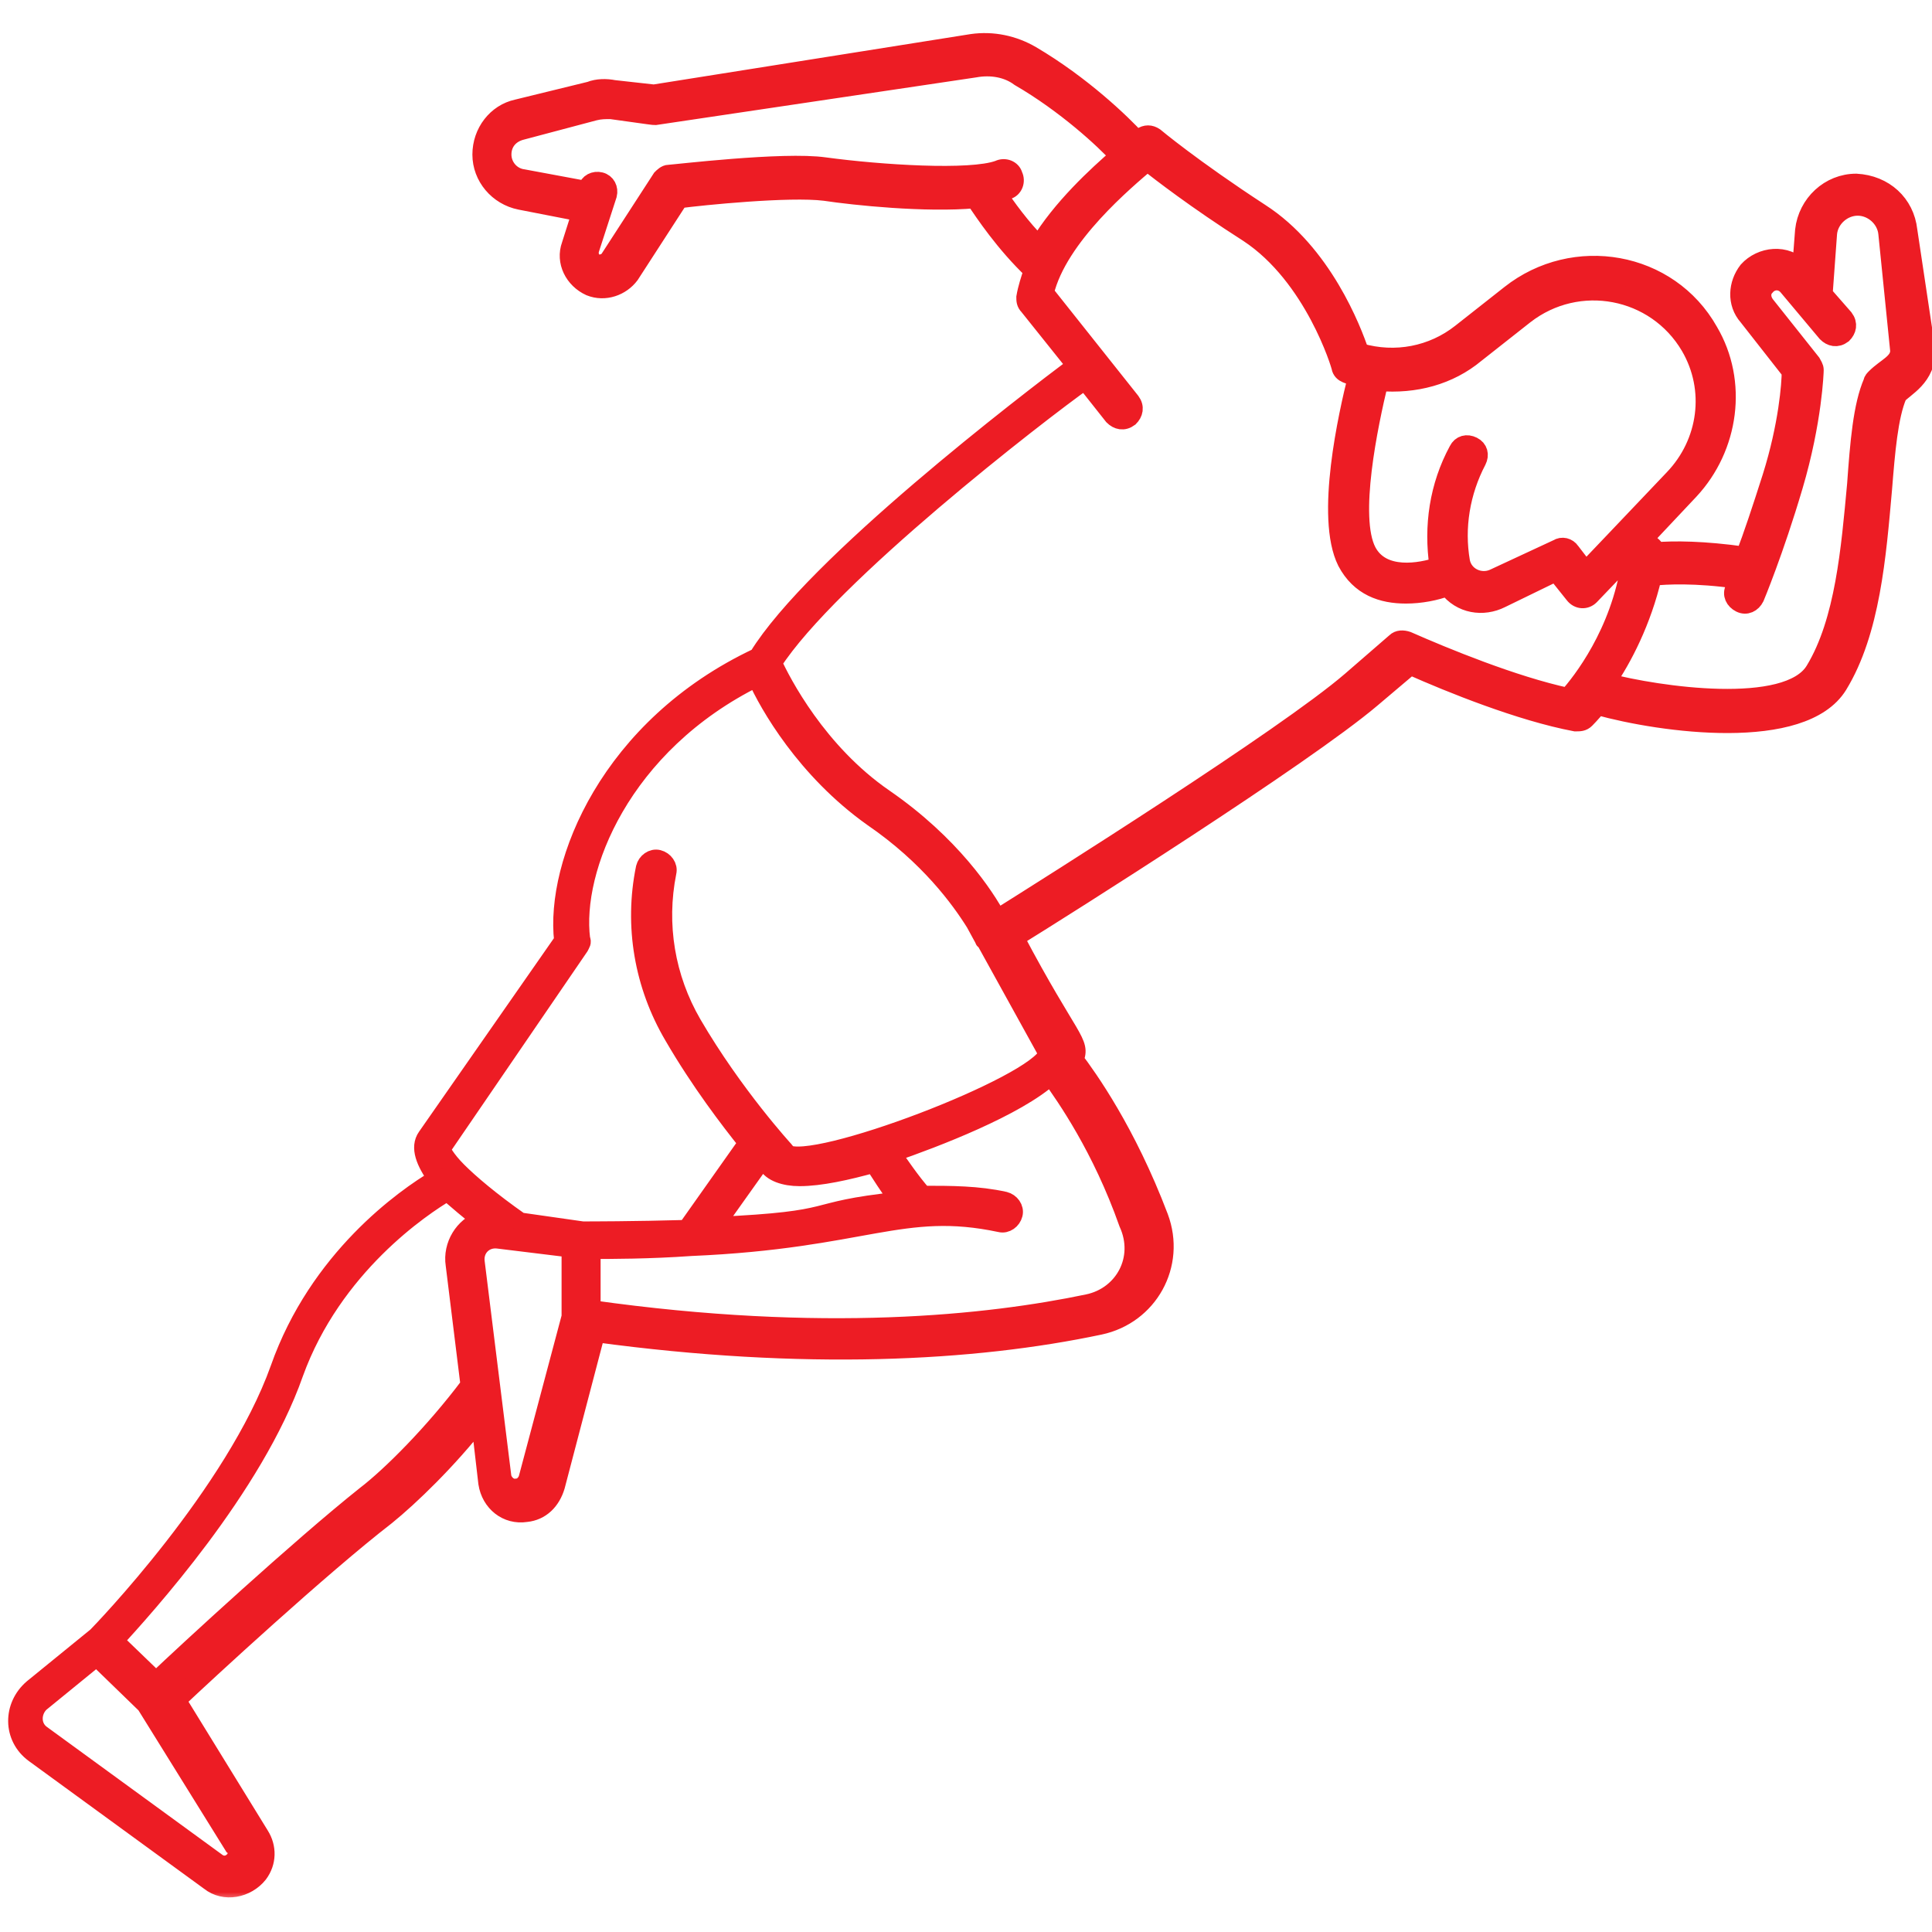 <svg width="106" height="106" viewBox="0 0 106 106" fill="none" xmlns="http://www.w3.org/2000/svg">
<g clip-path="url(#clip0_1_462)">
<mask id="path-1-outside-1_1_462" maskUnits="userSpaceOnUse" x="-0.052" y="1.315" width="107" height="103" fill="black">
<rect fill="white" x="-0.052" y="1.315" width="107" height="103"/>
<path d="M104.695 12.639C104.532 11.171 103.391 10.111 101.841 10.029C100.374 10.029 99.151 11.171 98.988 12.639L98.825 14.758C98.009 13.861 96.623 14.025 95.889 14.84C95.318 15.574 95.237 16.634 95.889 17.368L98.254 20.385C98.254 21.037 98.091 23.32 97.194 26.174C96.623 27.968 96.134 29.435 95.726 30.495C93.443 30.169 91.812 30.169 90.834 30.251C90.834 30.088 90.671 29.925 90.508 29.843L90.1 29.68L92.709 26.908C94.911 24.543 95.4 20.955 93.769 18.183C91.568 14.269 86.349 13.372 82.843 16.145L80.152 18.265C78.603 19.488 76.564 19.895 74.608 19.325C74.2 18.102 72.569 13.861 69.144 11.66C65.394 9.214 63.355 7.502 63.355 7.502C63.111 7.338 62.866 7.338 62.621 7.502C62.621 7.502 62.54 7.583 62.377 7.665C61.561 6.768 59.36 4.648 56.588 3.017C55.609 2.446 54.468 2.202 53.326 2.365L35.877 5.137L33.675 4.892C33.268 4.811 32.778 4.811 32.371 4.974L28.375 5.952C27.234 6.197 26.418 7.257 26.418 8.48C26.418 9.703 27.315 10.763 28.538 11.008L31.881 11.66L31.311 13.454C30.985 14.351 31.474 15.329 32.371 15.737C33.186 16.063 34.083 15.737 34.572 15.085L37.263 10.926C38.486 10.763 43.297 10.274 45.254 10.518C46.885 10.763 50.798 11.171 53.489 10.926C53.978 11.66 55.12 13.372 56.669 14.84C56.506 15.329 56.343 15.819 56.261 16.308C56.261 16.471 56.261 16.634 56.425 16.797L59.034 20.058C56.425 22.015 44.683 30.985 41.584 36.04C33.431 39.872 30.414 47.374 30.903 51.614L23.401 62.377C22.994 62.948 23.32 63.763 23.972 64.66C22.178 65.72 17.449 69.063 15.329 75.097C12.883 81.946 5.545 89.529 5.3 89.774L1.794 92.628C0.652 93.606 0.652 95.319 1.875 96.215L11.497 103.228C12.312 103.88 13.535 103.635 14.188 102.82C14.677 102.168 14.677 101.352 14.269 100.7L9.703 93.28C11.252 91.812 17.612 85.942 21.2 83.169C22.505 82.109 24.543 80.152 26.337 77.869L26.744 81.375C26.908 82.435 27.805 83.169 28.864 83.006C29.68 82.925 30.251 82.354 30.495 81.538L32.697 73.14C44.112 74.689 53.408 74.2 60.338 72.732C63.029 72.162 64.578 69.389 63.6 66.78C61.806 62.051 59.686 59.115 58.952 58.137C59.36 57.158 58.708 57.158 55.691 51.451C58.463 49.739 71.509 41.503 75.26 38.323L77.38 36.529C79.581 37.508 83.414 39.057 86.431 39.628C86.675 39.628 86.838 39.628 87.001 39.465C87.001 39.465 87.328 39.139 87.654 38.731C91.16 39.709 98.906 40.769 100.863 37.589C102.657 34.654 102.983 30.495 103.309 26.826C103.472 24.788 103.635 22.831 104.125 21.689C104.451 21.282 105.755 20.711 105.674 19.162L104.695 12.639ZM80.968 19.406L83.658 17.286C86.594 15.003 90.834 15.819 92.709 18.998C94.095 21.363 93.688 24.299 91.812 26.255L88.632 29.599L87.001 31.311L86.186 30.251C86.023 30.006 85.697 29.925 85.452 30.088L81.946 31.718C81.212 32.045 80.315 31.637 80.152 30.822C79.826 28.946 80.152 26.989 81.049 25.277C81.212 24.951 81.131 24.625 80.805 24.462C80.478 24.299 80.152 24.38 79.989 24.706C78.929 26.663 78.603 28.865 78.929 31.066C77.951 31.392 75.831 31.8 75.015 30.251C74.037 28.375 75.097 23.32 75.668 20.955C77.624 21.119 79.5 20.629 80.968 19.406ZM54.712 10.6C54.957 10.518 55.12 10.518 55.283 10.437C55.609 10.355 55.772 9.948 55.609 9.622C55.528 9.295 55.12 9.132 54.794 9.295C53.245 9.866 48.271 9.54 45.254 9.132C42.971 8.806 36.937 9.54 36.692 9.54C36.529 9.54 36.366 9.703 36.285 9.785L33.431 14.188C33.268 14.432 32.941 14.514 32.697 14.432C32.452 14.351 32.289 14.025 32.371 13.698L33.349 10.681C33.431 10.355 33.268 10.029 32.941 9.948C32.615 9.866 32.289 10.029 32.208 10.355V10.437L28.701 9.785C28.049 9.703 27.56 9.132 27.56 8.48C27.56 7.828 27.968 7.338 28.62 7.175L32.615 6.115C32.941 6.034 33.186 6.034 33.512 6.034C35.877 6.36 35.795 6.36 35.958 6.36L53.489 3.751C54.386 3.588 55.283 3.751 55.935 4.24C58.463 5.708 60.583 7.665 61.398 8.562C60.175 9.622 58.218 11.415 56.995 13.454C56.017 12.475 55.201 11.334 54.712 10.6ZM12.883 102.005C12.638 102.331 12.231 102.412 11.905 102.168L2.283 95.155C1.712 94.748 1.712 93.932 2.201 93.443L5.3 90.915L7.991 93.525L12.801 101.271C13.046 101.434 13.046 101.76 12.883 102.005ZM20.058 82.028C16.471 84.882 10.274 90.589 8.561 92.22L6.278 90.019C7.909 88.225 13.943 81.62 16.145 75.341C18.265 69.471 23.157 66.209 24.543 65.394C25.114 65.883 25.766 66.454 26.418 66.943C25.44 67.269 24.788 68.329 24.951 69.389L25.766 75.994C23.809 78.603 21.445 80.968 20.058 82.028ZM28.946 81.131C28.864 81.375 28.62 81.62 28.375 81.62C27.968 81.701 27.641 81.375 27.56 81.049L26.092 69.226C26.011 68.492 26.581 67.921 27.315 68.003L31.311 68.492V69.552V72.243L28.946 81.131ZM59.686 71.509C54.223 72.651 45.172 73.629 32.452 71.835V68.574C33.512 68.574 35.632 68.574 37.915 68.411C47.455 68.003 49.494 65.965 54.875 67.106C55.201 67.188 55.528 66.943 55.609 66.617C55.691 66.291 55.446 65.965 55.12 65.883C53.652 65.557 52.184 65.557 50.635 65.557C49.983 64.823 49.331 63.845 48.923 63.274C51.288 62.459 55.772 60.746 57.648 59.034C58.463 60.175 60.42 62.948 61.888 67.106C62.785 69.063 61.643 71.102 59.686 71.509ZM42.074 63.845C42.318 64.334 43.052 64.579 43.868 64.579C45.009 64.579 46.477 64.252 47.944 63.845C48.271 64.334 48.76 65.149 49.331 65.883C43.949 66.454 46.395 66.943 39.22 67.269L41.829 63.6C41.911 63.681 41.992 63.763 42.074 63.845ZM43.134 63.274C43.134 63.192 43.052 63.111 43.052 63.111C43.052 63.111 40.28 60.094 37.997 56.18C36.529 53.652 36.04 50.717 36.611 47.863C36.692 47.537 36.448 47.211 36.121 47.129C35.795 47.048 35.469 47.292 35.388 47.618C34.735 50.798 35.306 54.06 36.937 56.832C38.404 59.36 40.035 61.48 41.014 62.703L37.671 67.432C34.817 67.514 32.289 67.514 31.963 67.514L28.538 67.025C26.908 65.883 25.766 64.905 25.114 64.252C24.461 63.6 24.217 63.111 24.217 63.029L31.8 51.94C31.881 51.777 31.963 51.695 31.881 51.532C31.392 47.7 34.083 40.851 41.503 37.181C42.155 38.649 44.194 42.237 47.863 44.846C50.961 46.966 52.674 49.331 53.489 50.635L53.978 51.532C53.978 51.532 53.978 51.614 54.06 51.614L57.484 57.811C56.914 59.523 44.52 64.252 43.134 63.274ZM86.023 38.242C83.006 37.589 79.255 36.04 77.217 35.143C76.972 35.062 76.728 35.062 76.564 35.225L74.118 37.345C70.531 40.443 57.566 48.597 54.712 50.391C54.06 49.168 52.184 46.314 48.515 43.786C44.846 41.258 42.889 37.426 42.4 36.366C45.498 31.555 56.995 22.668 59.523 20.874L61.072 22.831C61.317 23.075 61.643 23.157 61.969 22.912C62.214 22.668 62.295 22.341 62.051 22.015L57.321 16.063C58.055 12.965 61.806 9.866 62.948 8.888C63.681 9.458 65.557 10.926 68.492 12.802C72.08 15.166 73.548 20.058 73.548 20.14C73.629 20.548 74.037 20.548 74.445 20.711C73.955 22.668 72.651 28.375 73.874 30.822C74.608 32.208 75.831 32.615 77.135 32.615C77.951 32.615 78.766 32.452 79.418 32.208C80.152 33.186 81.375 33.349 82.354 32.86L85.371 31.392L86.349 32.615C86.594 32.941 87.001 32.941 87.246 32.697L89.121 30.74L89.448 30.903C88.877 34.735 86.757 37.426 86.023 38.242ZM102.901 20.711C102.82 20.792 102.738 20.874 102.738 20.955C102.168 22.26 102.005 24.299 101.841 26.581C101.515 30.088 101.189 34.083 99.558 36.774C98.091 39.22 90.915 38.16 88.143 37.426C89.04 36.121 90.1 34.083 90.671 31.637C91.404 31.555 93.035 31.474 95.318 31.8C95.237 32.126 95.155 32.289 95.155 32.289C94.992 32.615 95.155 32.941 95.481 33.105C95.808 33.268 96.134 33.105 96.297 32.779C96.297 32.779 97.357 30.251 98.417 26.663C99.477 23.075 99.558 20.385 99.558 20.303C99.558 20.14 99.477 20.058 99.395 19.895L96.868 16.715C96.623 16.389 96.623 15.982 96.868 15.737C97.194 15.329 97.764 15.329 98.091 15.737L100.211 18.265C100.455 18.509 100.781 18.591 101.108 18.346C101.352 18.102 101.434 17.775 101.189 17.449L100.048 16.145L100.292 12.802C100.374 11.986 101.108 11.334 101.923 11.334C102.738 11.334 103.472 11.986 103.554 12.802L104.206 19.243C104.206 19.895 103.472 20.14 102.901 20.711Z"/>
</mask>
<path d="M104.695 12.639C104.532 11.171 103.391 10.111 101.841 10.029C100.374 10.029 99.151 11.171 98.988 12.639L98.825 14.758C98.009 13.861 96.623 14.025 95.889 14.84C95.318 15.574 95.237 16.634 95.889 17.368L98.254 20.385C98.254 21.037 98.091 23.32 97.194 26.174C96.623 27.968 96.134 29.435 95.726 30.495C93.443 30.169 91.812 30.169 90.834 30.251C90.834 30.088 90.671 29.925 90.508 29.843L90.1 29.68L92.709 26.908C94.911 24.543 95.4 20.955 93.769 18.183C91.568 14.269 86.349 13.372 82.843 16.145L80.152 18.265C78.603 19.488 76.564 19.895 74.608 19.325C74.2 18.102 72.569 13.861 69.144 11.66C65.394 9.214 63.355 7.502 63.355 7.502C63.111 7.338 62.866 7.338 62.621 7.502C62.621 7.502 62.54 7.583 62.377 7.665C61.561 6.768 59.36 4.648 56.588 3.017C55.609 2.446 54.468 2.202 53.326 2.365L35.877 5.137L33.675 4.892C33.268 4.811 32.778 4.811 32.371 4.974L28.375 5.952C27.234 6.197 26.418 7.257 26.418 8.48C26.418 9.703 27.315 10.763 28.538 11.008L31.881 11.66L31.311 13.454C30.985 14.351 31.474 15.329 32.371 15.737C33.186 16.063 34.083 15.737 34.572 15.085L37.263 10.926C38.486 10.763 43.297 10.274 45.254 10.518C46.885 10.763 50.798 11.171 53.489 10.926C53.978 11.66 55.12 13.372 56.669 14.84C56.506 15.329 56.343 15.819 56.261 16.308C56.261 16.471 56.261 16.634 56.425 16.797L59.034 20.058C56.425 22.015 44.683 30.985 41.584 36.04C33.431 39.872 30.414 47.374 30.903 51.614L23.401 62.377C22.994 62.948 23.32 63.763 23.972 64.66C22.178 65.72 17.449 69.063 15.329 75.097C12.883 81.946 5.545 89.529 5.3 89.774L1.794 92.628C0.652 93.606 0.652 95.319 1.875 96.215L11.497 103.228C12.312 103.88 13.535 103.635 14.188 102.82C14.677 102.168 14.677 101.352 14.269 100.7L9.703 93.28C11.252 91.812 17.612 85.942 21.2 83.169C22.505 82.109 24.543 80.152 26.337 77.869L26.744 81.375C26.908 82.435 27.805 83.169 28.864 83.006C29.68 82.925 30.251 82.354 30.495 81.538L32.697 73.14C44.112 74.689 53.408 74.2 60.338 72.732C63.029 72.162 64.578 69.389 63.6 66.78C61.806 62.051 59.686 59.115 58.952 58.137C59.36 57.158 58.708 57.158 55.691 51.451C58.463 49.739 71.509 41.503 75.26 38.323L77.38 36.529C79.581 37.508 83.414 39.057 86.431 39.628C86.675 39.628 86.838 39.628 87.001 39.465C87.001 39.465 87.328 39.139 87.654 38.731C91.16 39.709 98.906 40.769 100.863 37.589C102.657 34.654 102.983 30.495 103.309 26.826C103.472 24.788 103.635 22.831 104.125 21.689C104.451 21.282 105.755 20.711 105.674 19.162L104.695 12.639ZM80.968 19.406L83.658 17.286C86.594 15.003 90.834 15.819 92.709 18.998C94.095 21.363 93.688 24.299 91.812 26.255L88.632 29.599L87.001 31.311L86.186 30.251C86.023 30.006 85.697 29.925 85.452 30.088L81.946 31.718C81.212 32.045 80.315 31.637 80.152 30.822C79.826 28.946 80.152 26.989 81.049 25.277C81.212 24.951 81.131 24.625 80.805 24.462C80.478 24.299 80.152 24.38 79.989 24.706C78.929 26.663 78.603 28.865 78.929 31.066C77.951 31.392 75.831 31.8 75.015 30.251C74.037 28.375 75.097 23.32 75.668 20.955C77.624 21.119 79.5 20.629 80.968 19.406ZM54.712 10.6C54.957 10.518 55.12 10.518 55.283 10.437C55.609 10.355 55.772 9.948 55.609 9.622C55.528 9.295 55.12 9.132 54.794 9.295C53.245 9.866 48.271 9.54 45.254 9.132C42.971 8.806 36.937 9.54 36.692 9.54C36.529 9.54 36.366 9.703 36.285 9.785L33.431 14.188C33.268 14.432 32.941 14.514 32.697 14.432C32.452 14.351 32.289 14.025 32.371 13.698L33.349 10.681C33.431 10.355 33.268 10.029 32.941 9.948C32.615 9.866 32.289 10.029 32.208 10.355V10.437L28.701 9.785C28.049 9.703 27.56 9.132 27.56 8.48C27.56 7.828 27.968 7.338 28.62 7.175L32.615 6.115C32.941 6.034 33.186 6.034 33.512 6.034C35.877 6.36 35.795 6.36 35.958 6.36L53.489 3.751C54.386 3.588 55.283 3.751 55.935 4.24C58.463 5.708 60.583 7.665 61.398 8.562C60.175 9.622 58.218 11.415 56.995 13.454C56.017 12.475 55.201 11.334 54.712 10.6ZM12.883 102.005C12.638 102.331 12.231 102.412 11.905 102.168L2.283 95.155C1.712 94.748 1.712 93.932 2.201 93.443L5.3 90.915L7.991 93.525L12.801 101.271C13.046 101.434 13.046 101.76 12.883 102.005ZM20.058 82.028C16.471 84.882 10.274 90.589 8.561 92.22L6.278 90.019C7.909 88.225 13.943 81.62 16.145 75.341C18.265 69.471 23.157 66.209 24.543 65.394C25.114 65.883 25.766 66.454 26.418 66.943C25.44 67.269 24.788 68.329 24.951 69.389L25.766 75.994C23.809 78.603 21.445 80.968 20.058 82.028ZM28.946 81.131C28.864 81.375 28.62 81.62 28.375 81.62C27.968 81.701 27.641 81.375 27.56 81.049L26.092 69.226C26.011 68.492 26.581 67.921 27.315 68.003L31.311 68.492V69.552V72.243L28.946 81.131ZM59.686 71.509C54.223 72.651 45.172 73.629 32.452 71.835V68.574C33.512 68.574 35.632 68.574 37.915 68.411C47.455 68.003 49.494 65.965 54.875 67.106C55.201 67.188 55.528 66.943 55.609 66.617C55.691 66.291 55.446 65.965 55.12 65.883C53.652 65.557 52.184 65.557 50.635 65.557C49.983 64.823 49.331 63.845 48.923 63.274C51.288 62.459 55.772 60.746 57.648 59.034C58.463 60.175 60.42 62.948 61.888 67.106C62.785 69.063 61.643 71.102 59.686 71.509ZM42.074 63.845C42.318 64.334 43.052 64.579 43.868 64.579C45.009 64.579 46.477 64.252 47.944 63.845C48.271 64.334 48.76 65.149 49.331 65.883C43.949 66.454 46.395 66.943 39.22 67.269L41.829 63.6C41.911 63.681 41.992 63.763 42.074 63.845ZM43.134 63.274C43.134 63.192 43.052 63.111 43.052 63.111C43.052 63.111 40.28 60.094 37.997 56.18C36.529 53.652 36.04 50.717 36.611 47.863C36.692 47.537 36.448 47.211 36.121 47.129C35.795 47.048 35.469 47.292 35.388 47.618C34.735 50.798 35.306 54.06 36.937 56.832C38.404 59.36 40.035 61.48 41.014 62.703L37.671 67.432C34.817 67.514 32.289 67.514 31.963 67.514L28.538 67.025C26.908 65.883 25.766 64.905 25.114 64.252C24.461 63.6 24.217 63.111 24.217 63.029L31.8 51.94C31.881 51.777 31.963 51.695 31.881 51.532C31.392 47.7 34.083 40.851 41.503 37.181C42.155 38.649 44.194 42.237 47.863 44.846C50.961 46.966 52.674 49.331 53.489 50.635L53.978 51.532C53.978 51.532 53.978 51.614 54.06 51.614L57.484 57.811C56.914 59.523 44.52 64.252 43.134 63.274ZM86.023 38.242C83.006 37.589 79.255 36.04 77.217 35.143C76.972 35.062 76.728 35.062 76.564 35.225L74.118 37.345C70.531 40.443 57.566 48.597 54.712 50.391C54.06 49.168 52.184 46.314 48.515 43.786C44.846 41.258 42.889 37.426 42.4 36.366C45.498 31.555 56.995 22.668 59.523 20.874L61.072 22.831C61.317 23.075 61.643 23.157 61.969 22.912C62.214 22.668 62.295 22.341 62.051 22.015L57.321 16.063C58.055 12.965 61.806 9.866 62.948 8.888C63.681 9.458 65.557 10.926 68.492 12.802C72.08 15.166 73.548 20.058 73.548 20.14C73.629 20.548 74.037 20.548 74.445 20.711C73.955 22.668 72.651 28.375 73.874 30.822C74.608 32.208 75.831 32.615 77.135 32.615C77.951 32.615 78.766 32.452 79.418 32.208C80.152 33.186 81.375 33.349 82.354 32.86L85.371 31.392L86.349 32.615C86.594 32.941 87.001 32.941 87.246 32.697L89.121 30.74L89.448 30.903C88.877 34.735 86.757 37.426 86.023 38.242ZM102.901 20.711C102.82 20.792 102.738 20.874 102.738 20.955C102.168 22.26 102.005 24.299 101.841 26.581C101.515 30.088 101.189 34.083 99.558 36.774C98.091 39.22 90.915 38.16 88.143 37.426C89.04 36.121 90.1 34.083 90.671 31.637C91.404 31.555 93.035 31.474 95.318 31.8C95.237 32.126 95.155 32.289 95.155 32.289C94.992 32.615 95.155 32.941 95.481 33.105C95.808 33.268 96.134 33.105 96.297 32.779C96.297 32.779 97.357 30.251 98.417 26.663C99.477 23.075 99.558 20.385 99.558 20.303C99.558 20.14 99.477 20.058 99.395 19.895L96.868 16.715C96.623 16.389 96.623 15.982 96.868 15.737C97.194 15.329 97.764 15.329 98.091 15.737L100.211 18.265C100.455 18.509 100.781 18.591 101.108 18.346C101.352 18.102 101.434 17.775 101.189 17.449L100.048 16.145L100.292 12.802C100.374 11.986 101.108 11.334 101.923 11.334C102.738 11.334 103.472 11.986 103.554 12.802L104.206 19.243C104.206 19.895 103.472 20.14 102.901 20.711Z" fill="#ED1C24"/>
<path d="M104.695 12.639C104.532 11.171 103.391 10.111 101.841 10.029C100.374 10.029 99.151 11.171 98.988 12.639L98.825 14.758C98.009 13.861 96.623 14.025 95.889 14.84C95.318 15.574 95.237 16.634 95.889 17.368L98.254 20.385C98.254 21.037 98.091 23.32 97.194 26.174C96.623 27.968 96.134 29.435 95.726 30.495C93.443 30.169 91.812 30.169 90.834 30.251C90.834 30.088 90.671 29.925 90.508 29.843L90.1 29.68L92.709 26.908C94.911 24.543 95.4 20.955 93.769 18.183C91.568 14.269 86.349 13.372 82.843 16.145L80.152 18.265C78.603 19.488 76.564 19.895 74.608 19.325C74.2 18.102 72.569 13.861 69.144 11.66C65.394 9.214 63.355 7.502 63.355 7.502C63.111 7.338 62.866 7.338 62.621 7.502C62.621 7.502 62.54 7.583 62.377 7.665C61.561 6.768 59.36 4.648 56.588 3.017C55.609 2.446 54.468 2.202 53.326 2.365L35.877 5.137L33.675 4.892C33.268 4.811 32.778 4.811 32.371 4.974L28.375 5.952C27.234 6.197 26.418 7.257 26.418 8.48C26.418 9.703 27.315 10.763 28.538 11.008L31.881 11.66L31.311 13.454C30.985 14.351 31.474 15.329 32.371 15.737C33.186 16.063 34.083 15.737 34.572 15.085L37.263 10.926C38.486 10.763 43.297 10.274 45.254 10.518C46.885 10.763 50.798 11.171 53.489 10.926C53.978 11.66 55.12 13.372 56.669 14.84C56.506 15.329 56.343 15.819 56.261 16.308C56.261 16.471 56.261 16.634 56.425 16.797L59.034 20.058C56.425 22.015 44.683 30.985 41.584 36.04C33.431 39.872 30.414 47.374 30.903 51.614L23.401 62.377C22.994 62.948 23.32 63.763 23.972 64.66C22.178 65.72 17.449 69.063 15.329 75.097C12.883 81.946 5.545 89.529 5.3 89.774L1.794 92.628C0.652 93.606 0.652 95.319 1.875 96.215L11.497 103.228C12.312 103.88 13.535 103.635 14.188 102.82C14.677 102.168 14.677 101.352 14.269 100.7L9.703 93.28C11.252 91.812 17.612 85.942 21.2 83.169C22.505 82.109 24.543 80.152 26.337 77.869L26.744 81.375C26.908 82.435 27.805 83.169 28.864 83.006C29.68 82.925 30.251 82.354 30.495 81.538L32.697 73.14C44.112 74.689 53.408 74.2 60.338 72.732C63.029 72.162 64.578 69.389 63.6 66.78C61.806 62.051 59.686 59.115 58.952 58.137C59.36 57.158 58.708 57.158 55.691 51.451C58.463 49.739 71.509 41.503 75.26 38.323L77.38 36.529C79.581 37.508 83.414 39.057 86.431 39.628C86.675 39.628 86.838 39.628 87.001 39.465C87.001 39.465 87.328 39.139 87.654 38.731C91.16 39.709 98.906 40.769 100.863 37.589C102.657 34.654 102.983 30.495 103.309 26.826C103.472 24.788 103.635 22.831 104.125 21.689C104.451 21.282 105.755 20.711 105.674 19.162L104.695 12.639ZM80.968 19.406L83.658 17.286C86.594 15.003 90.834 15.819 92.709 18.998C94.095 21.363 93.688 24.299 91.812 26.255L88.632 29.599L87.001 31.311L86.186 30.251C86.023 30.006 85.697 29.925 85.452 30.088L81.946 31.718C81.212 32.045 80.315 31.637 80.152 30.822C79.826 28.946 80.152 26.989 81.049 25.277C81.212 24.951 81.131 24.625 80.805 24.462C80.478 24.299 80.152 24.38 79.989 24.706C78.929 26.663 78.603 28.865 78.929 31.066C77.951 31.392 75.831 31.8 75.015 30.251C74.037 28.375 75.097 23.32 75.668 20.955C77.624 21.119 79.5 20.629 80.968 19.406ZM54.712 10.6C54.957 10.518 55.12 10.518 55.283 10.437C55.609 10.355 55.772 9.948 55.609 9.622C55.528 9.295 55.12 9.132 54.794 9.295C53.245 9.866 48.271 9.54 45.254 9.132C42.971 8.806 36.937 9.54 36.692 9.54C36.529 9.54 36.366 9.703 36.285 9.785L33.431 14.188C33.268 14.432 32.941 14.514 32.697 14.432C32.452 14.351 32.289 14.025 32.371 13.698L33.349 10.681C33.431 10.355 33.268 10.029 32.941 9.948C32.615 9.866 32.289 10.029 32.208 10.355V10.437L28.701 9.785C28.049 9.703 27.56 9.132 27.56 8.48C27.56 7.828 27.968 7.338 28.62 7.175L32.615 6.115C32.941 6.034 33.186 6.034 33.512 6.034C35.877 6.36 35.795 6.36 35.958 6.36L53.489 3.751C54.386 3.588 55.283 3.751 55.935 4.24C58.463 5.708 60.583 7.665 61.398 8.562C60.175 9.622 58.218 11.415 56.995 13.454C56.017 12.475 55.201 11.334 54.712 10.6ZM12.883 102.005C12.638 102.331 12.231 102.412 11.905 102.168L2.283 95.155C1.712 94.748 1.712 93.932 2.201 93.443L5.3 90.915L7.991 93.525L12.801 101.271C13.046 101.434 13.046 101.76 12.883 102.005ZM20.058 82.028C16.471 84.882 10.274 90.589 8.561 92.22L6.278 90.019C7.909 88.225 13.943 81.62 16.145 75.341C18.265 69.471 23.157 66.209 24.543 65.394C25.114 65.883 25.766 66.454 26.418 66.943C25.44 67.269 24.788 68.329 24.951 69.389L25.766 75.994C23.809 78.603 21.445 80.968 20.058 82.028ZM28.946 81.131C28.864 81.375 28.62 81.62 28.375 81.62C27.968 81.701 27.641 81.375 27.56 81.049L26.092 69.226C26.011 68.492 26.581 67.921 27.315 68.003L31.311 68.492V69.552V72.243L28.946 81.131ZM59.686 71.509C54.223 72.651 45.172 73.629 32.452 71.835V68.574C33.512 68.574 35.632 68.574 37.915 68.411C47.455 68.003 49.494 65.965 54.875 67.106C55.201 67.188 55.528 66.943 55.609 66.617C55.691 66.291 55.446 65.965 55.12 65.883C53.652 65.557 52.184 65.557 50.635 65.557C49.983 64.823 49.331 63.845 48.923 63.274C51.288 62.459 55.772 60.746 57.648 59.034C58.463 60.175 60.42 62.948 61.888 67.106C62.785 69.063 61.643 71.102 59.686 71.509ZM42.074 63.845C42.318 64.334 43.052 64.579 43.868 64.579C45.009 64.579 46.477 64.252 47.944 63.845C48.271 64.334 48.76 65.149 49.331 65.883C43.949 66.454 46.395 66.943 39.22 67.269L41.829 63.6C41.911 63.681 41.992 63.763 42.074 63.845ZM43.134 63.274C43.134 63.192 43.052 63.111 43.052 63.111C43.052 63.111 40.28 60.094 37.997 56.18C36.529 53.652 36.04 50.717 36.611 47.863C36.692 47.537 36.448 47.211 36.121 47.129C35.795 47.048 35.469 47.292 35.388 47.618C34.735 50.798 35.306 54.06 36.937 56.832C38.404 59.36 40.035 61.48 41.014 62.703L37.671 67.432C34.817 67.514 32.289 67.514 31.963 67.514L28.538 67.025C26.908 65.883 25.766 64.905 25.114 64.252C24.461 63.6 24.217 63.111 24.217 63.029L31.8 51.94C31.881 51.777 31.963 51.695 31.881 51.532C31.392 47.7 34.083 40.851 41.503 37.181C42.155 38.649 44.194 42.237 47.863 44.846C50.961 46.966 52.674 49.331 53.489 50.635L53.978 51.532C53.978 51.532 53.978 51.614 54.06 51.614L57.484 57.811C56.914 59.523 44.52 64.252 43.134 63.274ZM86.023 38.242C83.006 37.589 79.255 36.04 77.217 35.143C76.972 35.062 76.728 35.062 76.564 35.225L74.118 37.345C70.531 40.443 57.566 48.597 54.712 50.391C54.06 49.168 52.184 46.314 48.515 43.786C44.846 41.258 42.889 37.426 42.4 36.366C45.498 31.555 56.995 22.668 59.523 20.874L61.072 22.831C61.317 23.075 61.643 23.157 61.969 22.912C62.214 22.668 62.295 22.341 62.051 22.015L57.321 16.063C58.055 12.965 61.806 9.866 62.948 8.888C63.681 9.458 65.557 10.926 68.492 12.802C72.08 15.166 73.548 20.058 73.548 20.14C73.629 20.548 74.037 20.548 74.445 20.711C73.955 22.668 72.651 28.375 73.874 30.822C74.608 32.208 75.831 32.615 77.135 32.615C77.951 32.615 78.766 32.452 79.418 32.208C80.152 33.186 81.375 33.349 82.354 32.86L85.371 31.392L86.349 32.615C86.594 32.941 87.001 32.941 87.246 32.697L89.121 30.74L89.448 30.903C88.877 34.735 86.757 37.426 86.023 38.242ZM102.901 20.711C102.82 20.792 102.738 20.874 102.738 20.955C102.168 22.26 102.005 24.299 101.841 26.581C101.515 30.088 101.189 34.083 99.558 36.774C98.091 39.22 90.915 38.16 88.143 37.426C89.04 36.121 90.1 34.083 90.671 31.637C91.404 31.555 93.035 31.474 95.318 31.8C95.237 32.126 95.155 32.289 95.155 32.289C94.992 32.615 95.155 32.941 95.481 33.105C95.808 33.268 96.134 33.105 96.297 32.779C96.297 32.779 97.357 30.251 98.417 26.663C99.477 23.075 99.558 20.385 99.558 20.303C99.558 20.14 99.477 20.058 99.395 19.895L96.868 16.715C96.623 16.389 96.623 15.982 96.868 15.737C97.194 15.329 97.764 15.329 98.091 15.737L100.211 18.265C100.455 18.509 100.781 18.591 101.108 18.346C101.352 18.102 101.434 17.775 101.189 17.449L100.048 16.145L100.292 12.802C100.374 11.986 101.108 11.334 101.923 11.334C102.738 11.334 103.472 11.986 103.554 12.802L104.206 19.243C104.206 19.895 103.472 20.14 102.901 20.711Z" stroke="#ED1C24" mask="url(#path-1-outside-1_1_462)"/>
</g>
<defs>
<clipPath id="clip0_1_462">
<rect width="106" height="106" fill="white"/>
</clipPath>
</defs>
</svg>
